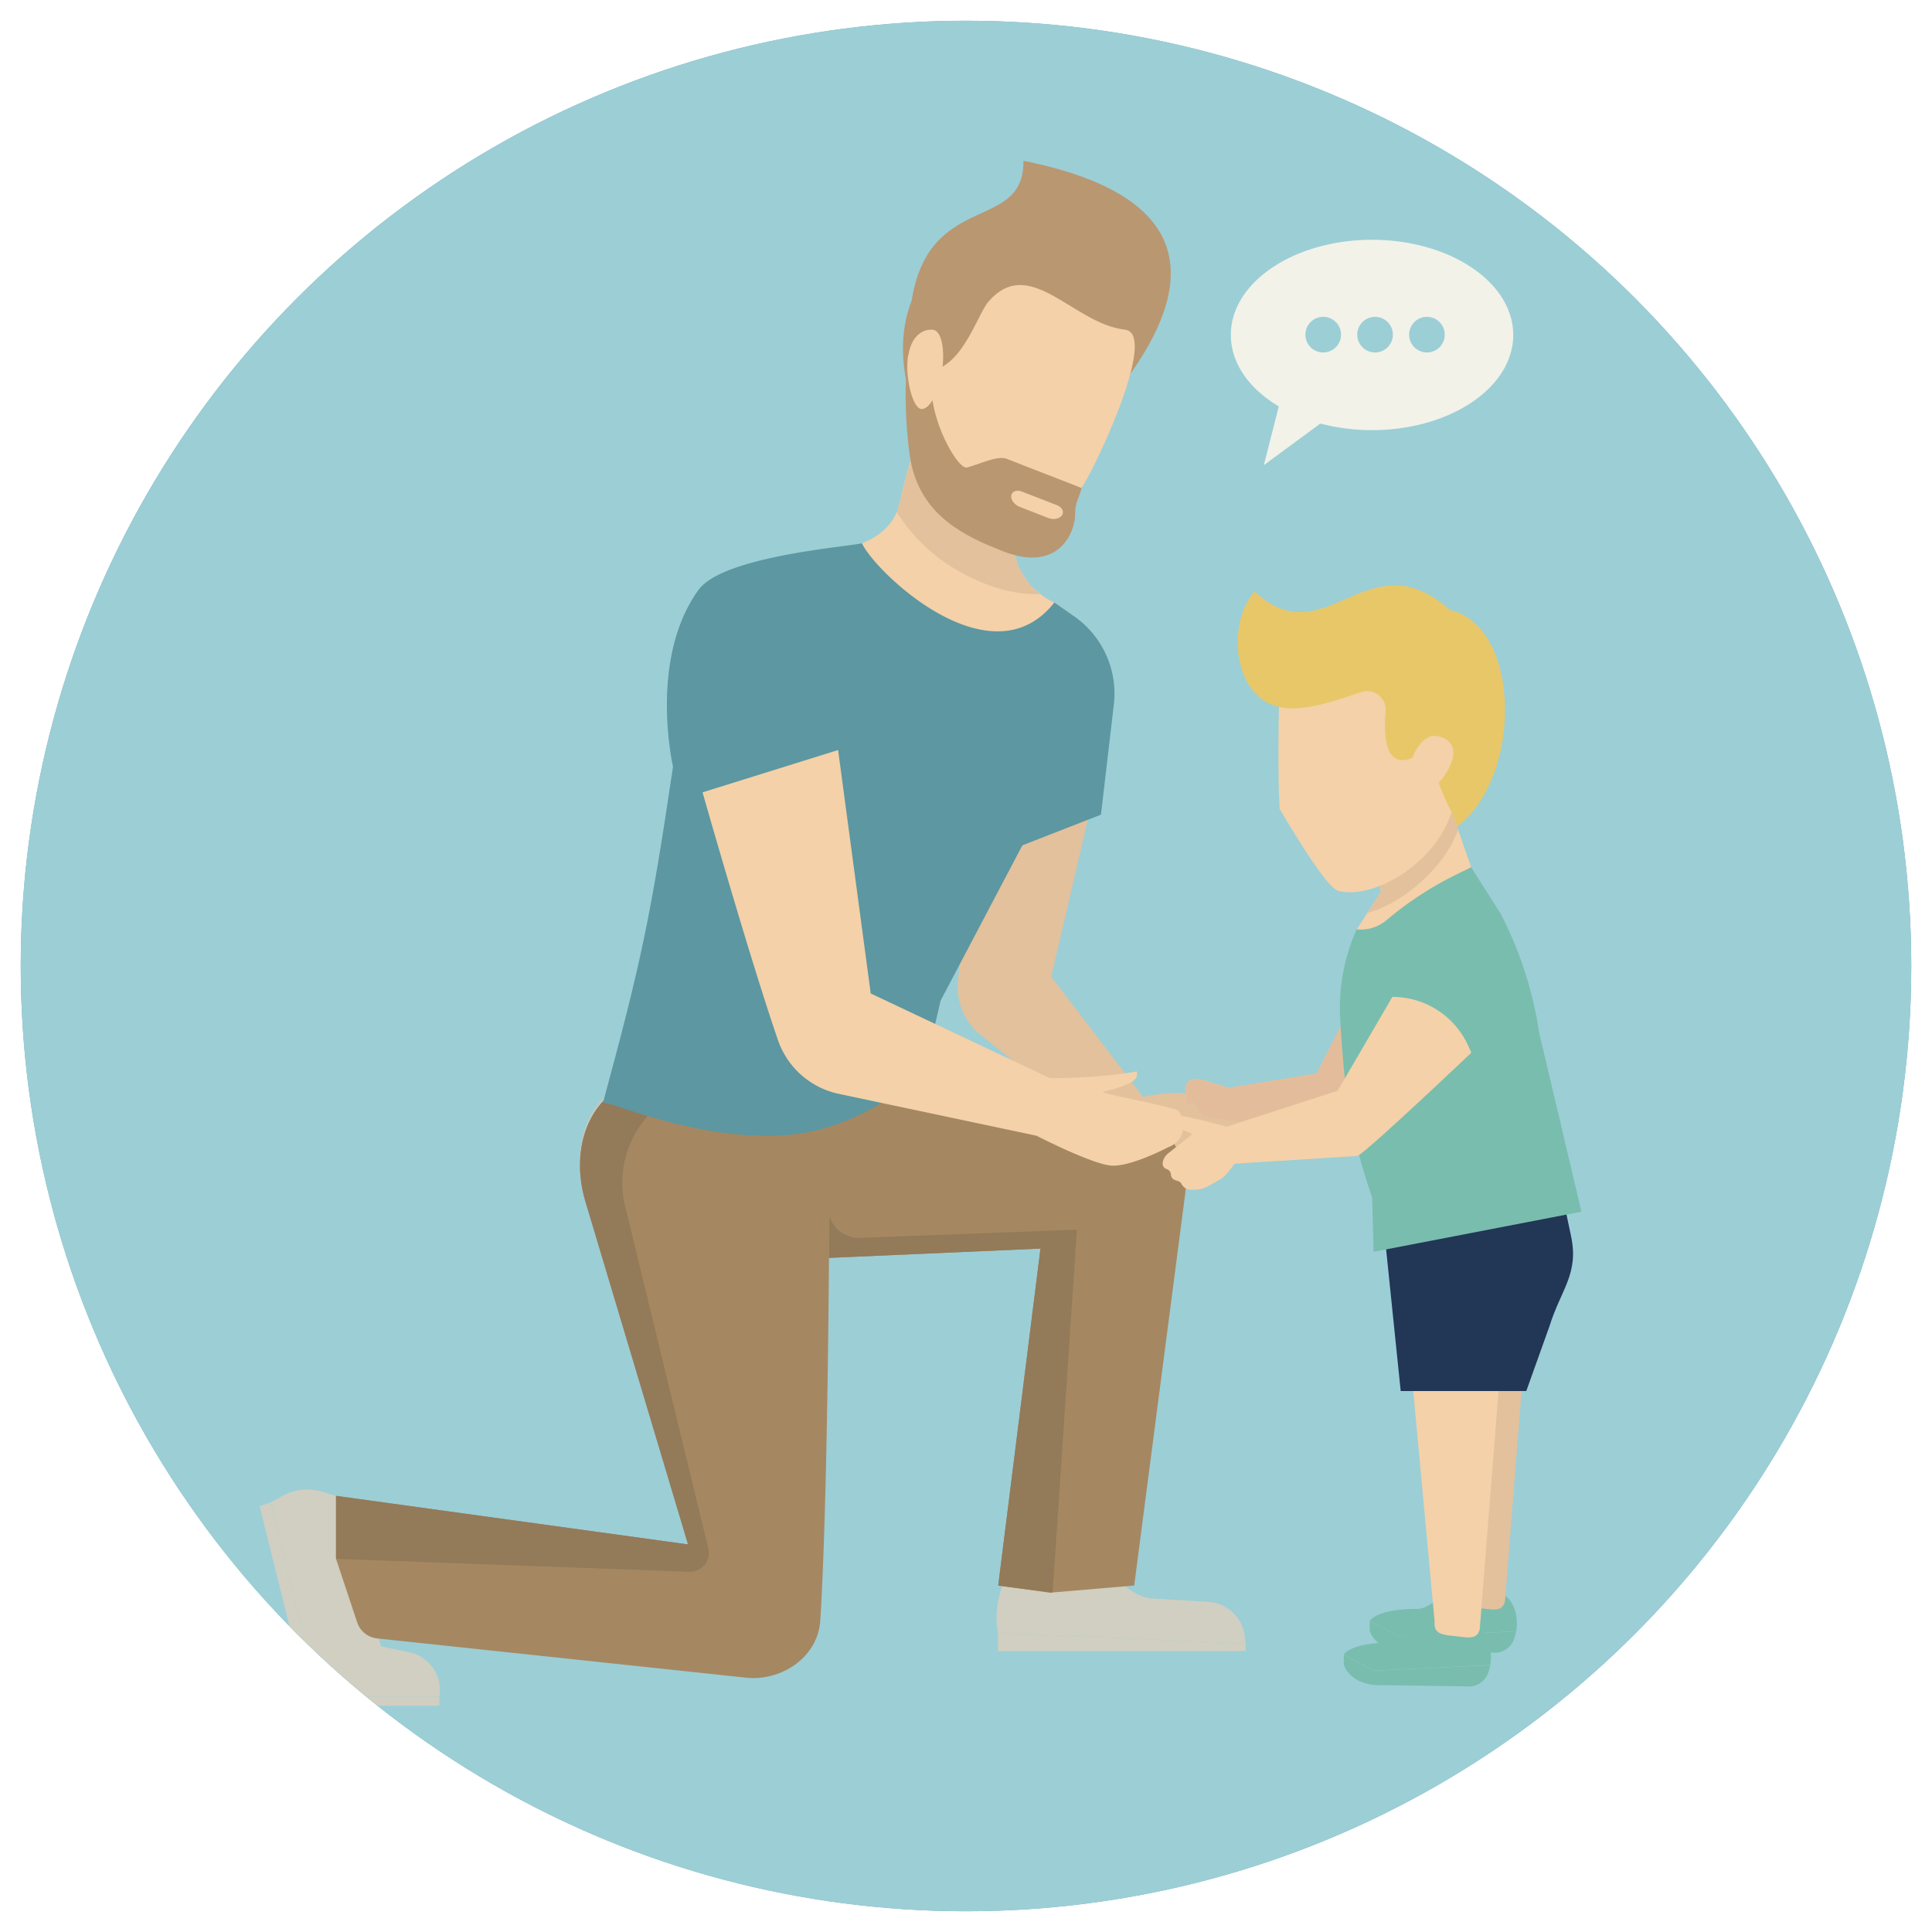 <svg id="Layer_1" data-name="Layer 1" xmlns="http://www.w3.org/2000/svg" xmlns:xlink="http://www.w3.org/1999/xlink" viewBox="0 0 600 600"><defs><style>.cls-1{fill:#9cced6;}.cls-2{fill:none;}.cls-3{fill:#69aab4;}.cls-4{clip-path:url(#clip-path);}.cls-5{clip-path:url(#clip-path-2);}.cls-6{fill:#f2f2e8;}.cls-7{fill:#b99771;}.cls-8{fill:#e2c19c;}.cls-9{fill:#d0cfc1;}.cls-10{fill:#a58861;}.cls-11{fill:#b1aea1;}.cls-12{fill:#937a59;}.cls-13{fill:#ccc8b9;}.cls-14{fill:#d8d5d4;}.cls-15{fill:#5d97a1;}.cls-16{fill:#f4d1a8;}.cls-17{fill:#e3bd9b;}.cls-18{fill:#e8c769;}.cls-19{fill:#79bdae;}.cls-20{fill:#223656;}</style><clipPath id="clip-path"><circle class="cls-1" cx="300" cy="300" r="293.56"/></clipPath><clipPath id="clip-path-2"><rect class="cls-2" x="69.01" y="3.48" width="555.15" height="555.15"/></clipPath></defs><title>EEI-LessonOverview-STH</title><circle class="cls-3" cx="300" cy="300" r="293.56"/><circle class="cls-1" cx="300" cy="300" r="293.56"/><g class="cls-4"><g class="cls-5"><path class="cls-6" d="M405.41,103.93a5.53,5.53,0,1,1,5.52,5.53,5.52,5.52,0,0,1-5.52-5.53m16.1,0a5.53,5.53,0,1,1,5.53,5.53,5.53,5.53,0,0,1-5.53-5.53m16.11,0a5.53,5.53,0,1,1,5.52,5.53,5.52,5.52,0,0,1-5.52-5.53m-55.37.1c0,8.84,5.76,16.77,14.89,22.18l-4.65,18.25,17.56-12.93a62.7,62.7,0,0,0,16.05,2.05c24.22,0,43.85-13.23,43.85-29.55S450.32,74.47,426.1,74.47,382.25,87.7,382.25,104"/><path class="cls-7" d="M349.67,118C339.24,144.88,324,165.21,309,159.41c-13.93-5.41-36.33-39.17-25.89-66,5.4-34.22,35.1-21.18,34.71-43.48,55.9,11.21,52.78,39.7,31.81,68.13"/><path class="cls-8" d="M385.26,348.08a19.62,19.62,0,0,0-13.18-8.16,45.58,45.58,0,0,0-17.06.75l-28.55-37.34,15.15-65.11-37.95,3-6.16,63.5a19,19,0,0,0,7.07,16.7l37.77,30.16,21.31,6.34,17.51.8c5.71,1.39,5.41-9.41,4.09-10.6"/></g><polygon class="cls-9" points="309.92 512.76 386.85 512.76 386.85 510.43 309.92 507.14 309.92 512.76"/><g class="cls-5"><path class="cls-9" d="M313.66,487.12l-.33.63c-3.12,5.91-4.65,12.83-3.41,19.39l76.92,3.29-.27-2.29a12.16,12.16,0,0,0-11.16-10.66l-18.29-1.11a15.48,15.48,0,0,1-11.1-8.6l-.32-7.65Z"/><path class="cls-10" d="M350.66,345.14,283.57,331.2H224.73v60.88l98.4-4.32L310,492.42l16.1,2.2,26.14-2.22L368.1,370.52a23.25,23.25,0,0,0-17.44-25.38"/></g><polygon class="cls-11" points="326.53 494.58 326.85 494.62 326.85 494.55 326.53 494.58"/><g class="cls-5"><path class="cls-12" d="M257.58,377.79c0,4.09-.06,8.39-.1,12.85l65.65-2.88L310,492.42l16.58,2.16.32,0,7.54-112.68-67.32,2.53h-.36a9.61,9.61,0,0,1-9.12-6.58Z"/></g><polygon class="cls-9" points="98.67 526.93 84.17 466.51 80.64 467.81 96.03 529.74 136.46 529.74 136.46 526.93 98.67 526.93"/><g class="cls-5"><path class="cls-9" d="M114.3,497.64l-9.94-33.08-4.4-1.32a15.82,15.82,0,0,0-12.14,1.27l-3.65,2,14.46,60.42h37.83a12,12,0,0,0-9.38-13.82l-8.75-1.84Z"/><path class="cls-10" d="M257.71,339.14l-29.56-8.72L200,335.17c-15.55,2.63-23.68,19.67-18.17,38.07l31.84,106.4L104.36,464.55v19.57l6.56,19.7a7.33,7.33,0,0,0,6.17,5l114,12.13c11.43,1.49,22.95-6.23,23.66-17.73,3-48,2.93-164.06,2.93-164.06"/><path class="cls-13" d="M197.85,335.64c-14.3,2.68-21.47,19.39-16,37.6-5.25-17.52,1.88-33.82,16-37.6"/></g><polygon class="cls-14" points="104.36 464.56 104.36 464.57 104.36 464.56 104.36 464.56"/><polygon class="cls-11" points="104.36 484.12 104.36 464.57 104.36 464.56 104.36 484.12"/><path class="cls-12" d="M224.73,331.2l-26.43,4.36-.45.08c-14.13,3.78-21.26,20.07-16,37.6l31.84,106.39L104.36,464.56h0v19.55l109.56,4h.46A5.79,5.79,0,0,0,220,481L194.63,376.58A31.32,31.32,0,0,1,209,340.22Z"/><path class="cls-15" d="M287.16,331.94S269,351.56,242,352.67s-52.4-10.67-54.74-10.19c11.93-43.91,14.81-57.7,21.74-104.26,3.78-25.46,123.41-4,123.41-4l-40.28,76.5Z"/><path class="cls-16" d="M315.38,166.31,329.33,155l-46.78-11.66s-1.55,6.23-3.47,13.91c-1.28,5.13-5.78,9.38-11.41,11.44-2.81,1,7.78,42.15,7.78,42.15s56.38.07,57-13.4l-5-10.3c-8.58-3.82-14-13.15-12.07-20.83"/><path class="cls-15" d="M267.67,168.69c-2.81,1-43,3.84-50.73,14.49-15.66,21.63-7.91,55-7.91,55l76.87,6.23,10.62,26.31L341.91,253l4-34.19a29.27,29.27,0,0,0-12.32-27.4l-6.15-4.3c-19.79,25.16-55.91-9.75-59.78-18.45"/><path class="cls-8" d="M282.55,143.34s-1.56,6.23-3.47,13.92a13.85,13.85,0,0,1-.57,1.72,53.41,53.41,0,0,0,16.08,16.46c10,6.53,20.61,9.49,28.36,9-5.86-4.58-9.12-11.89-7.57-18.12L329.33,155Z"/><path class="cls-16" d="M349.33,102.37c-16.28-1.82-29.79-24-42.75-8.21-4,5.41-9.93,26.62-24.79,19.85,0,0-4.82,37.87,26.13,55.73,7.89,4.55,18.85-5.56,27.94-18.21,3.91-5.46,24.16-48,13.47-49.16"/><path class="cls-7" d="M333.92,159.09c-.08-3,1.81-5.91,1.94-7.56l-18.12-7.05-5.14-2c-2.84-1.1-8.24,1.64-12.3,2.71-3.28.87-15.6-21.36-9.42-34.11,2.39-4.92-9.09,2.93-9.09,2.93-1.2,6.95-.24,23.57,1.29,30.36,3.65,16.22,17.06,22.41,28.55,26.88,17.33,6.73,22.46-6.1,22.29-12.16"/><path class="cls-16" d="M282,110.41C281,117.19,283.42,126.63,286,127s5.45-4.78,6.52-11.56-.13-12.61-2.66-13-6.71,1.15-7.77,7.94"/><path class="cls-16" d="M325.54,160.86l-8.9-3.46c-1.62-.63-2.78-2.2-2.58-3.51s1.67-1.86,3.3-1.23l10.86,4.22c1.62.63,2.34,2,1.6,3.13s-2.65,1.48-4.28.85"/><path class="cls-17" d="M423.59,304.51l-14.75,28.85-27.12,4.41-8-2.37c-5.37-1.59-5.69,2.46-5.69,2.46s5.12,9.5,6.8,9l10,1.4,27.66,5.08a7,7,0,0,0,6.13-1.82l23.13-33.76-15.58-12.15Z"/><path class="cls-18" d="M449.58,258.72c-5.85,1.19-16,6.08-23.1,4.21-14.17-4.26-10.81-39.49-29.29-43.42-14.24-3-16.38-26-7.56-35.8,22,20.56,35.19-17.09,60.63,5.7,23.18,5.37,22.75,55.91-.68,69.31"/><polygon class="cls-16" points="428.81 277.01 427.38 261.66 450.84 252.03 456.88 269.29 444.33 301.98 421.36 288.64 428.81 277.01"/><path class="cls-8" d="M450.84,252l2,5.65c-4.33,12.1-17.47,23-28.21,25.9l4.21-6.57-1.43-15.35Z"/><path class="cls-16" d="M451.14,235.56c-1.2,5.06-7.17,11.5-10.08,11.38s-4.31-4.33-3.11-9.4,4.53-9.08,7.45-9,6.94,1.91,5.74,7"/><path class="cls-16" d="M415.34,276.52c-3.85-1.06-17.92-25.29-17.92-25.29s-.69-8.92-.23-31.72c6.41,1.63,15.59-1.12,25.4-4.56l.09,0a5.76,5.76,0,0,1,7.63,6c-.11,1.29-.17,2.53-.19,3.71-.26,14.22,6.62,12.41,11.58,9,2.74,1.68,6.51,14.57,9.14,18.45-5,16.1-24.47,27.56-35.5,24.49"/><path class="cls-19" d="M434.6,508.33l-9.2-5s2-3.71,14.83-3.68c3.78,0,7.21-4.7,12.25-5.75,21.84-4.57,18.4,12.71,18.4,12.71Z"/><path class="cls-19" d="M429.21,511l-.18-.11c-2-1.22-3.66-3.41-3.65-4.88l0-2.66,9.2,5,36.28-1.68-.52,2a6.53,6.53,0,0,1-5.31,4.58l-27.91-.4a15.09,15.09,0,0,1-7.93-1.79"/><path class="cls-19" d="M426.55,518.8l-9.2-5s2-3.71,14.83-3.68c3.78,0,7.21-4.7,12.25-5.76,21.84-4.56,18.4,12.72,18.4,12.72Z"/><path class="cls-19" d="M421.16,521.49l-.18-.11c-2-1.23-3.66-3.41-3.65-4.88l0-2.66,9.2,5,36.28-1.68-.52,2a6.54,6.54,0,0,1-5.31,4.58l-27.91-.4a15.09,15.09,0,0,1-7.93-1.79"/><path class="cls-8" d="M444.7,401.34c10.9-2,20.44-7.92,30.26,0l-7.58,96c-.82,3.42-4,2.49-7.6,2.12-3.91-.41-6.81-.61-6.4-4.52Z"/><path class="cls-16" d="M436.86,410c10.9-2,20.44-7.92,30.26,0l-7.58,96c-.82,3.42-4,2.49-7.6,2.12-3.91-.4-6.81-.61-6.4-4.52Z"/><path class="cls-20" d="M486.3,376.3l1.6,7.57c2.49,11.76-3.09,16.48-6.68,27.95L474,432H435l-5-48.58Z"/><path class="cls-19" d="M421.36,288.64h0a12.55,12.55,0,0,0,9.31-2.93,104.81,104.81,0,0,1,21.38-14l4.82-2.38L466,283.68a117.68,117.68,0,0,1,12,37.06l13.14,55.56-64.57,12.46-.42-16.84c-7.09-20.56-8.64-33.62-9.94-55.33a59.54,59.54,0,0,1,5.11-27.95"/><path class="cls-17" d="M368.05,337.85l.59,5a4.42,4.42,0,0,0,4.42-4.42v-.73Z"/><path class="cls-16" d="M456.94,326.92S423.31,358.86,421.49,359l-42.85,2.69-2.47-10.26,39.24-12.67,17-29.17a25.88,25.88,0,0,1,23.72,15.52Z"/><path class="cls-16" d="M382.56,350.3l-8.67-2.25c-1.09-.37-9.46-2-9.46-2a3.49,3.49,0,0,0,1.89,4.42l4,1.71-7.4,5.9a4.66,4.66,0,0,0-1.84,3,1.81,1.81,0,0,0,1.26,2,1.84,1.84,0,0,1,1.27,1.46l.07.48a1.86,1.86,0,0,0,1.2,1.44l1.06.37a1.8,1.8,0,0,1,1,.87,3.31,3.31,0,0,0,3,1.78l1.14,0a9.11,9.11,0,0,0,4.26-1.17l3.33-1.89a9,9,0,0,0,2.7-2.35l3.21-4.15,4.19-1.47Z"/><path class="cls-16" d="M364.9,344.44c-12.72-3.29-23.8-5-22.18-5.38,10.09-2.51,10.75-4.21,10.33-6.31-11.42,2.12-26.95,2.09-26.95,2.09l-55.69-26.31-10.13-75.6-42.1,13.14S232.79,297.43,241.6,323a25.56,25.56,0,0,0,18.88,16.7l61.39,13s17.11,8.8,23.2,9.28,17.83-5.75,17.83-5.75c7-2.68,4.67-11.44,2-11.74"/></g></svg>